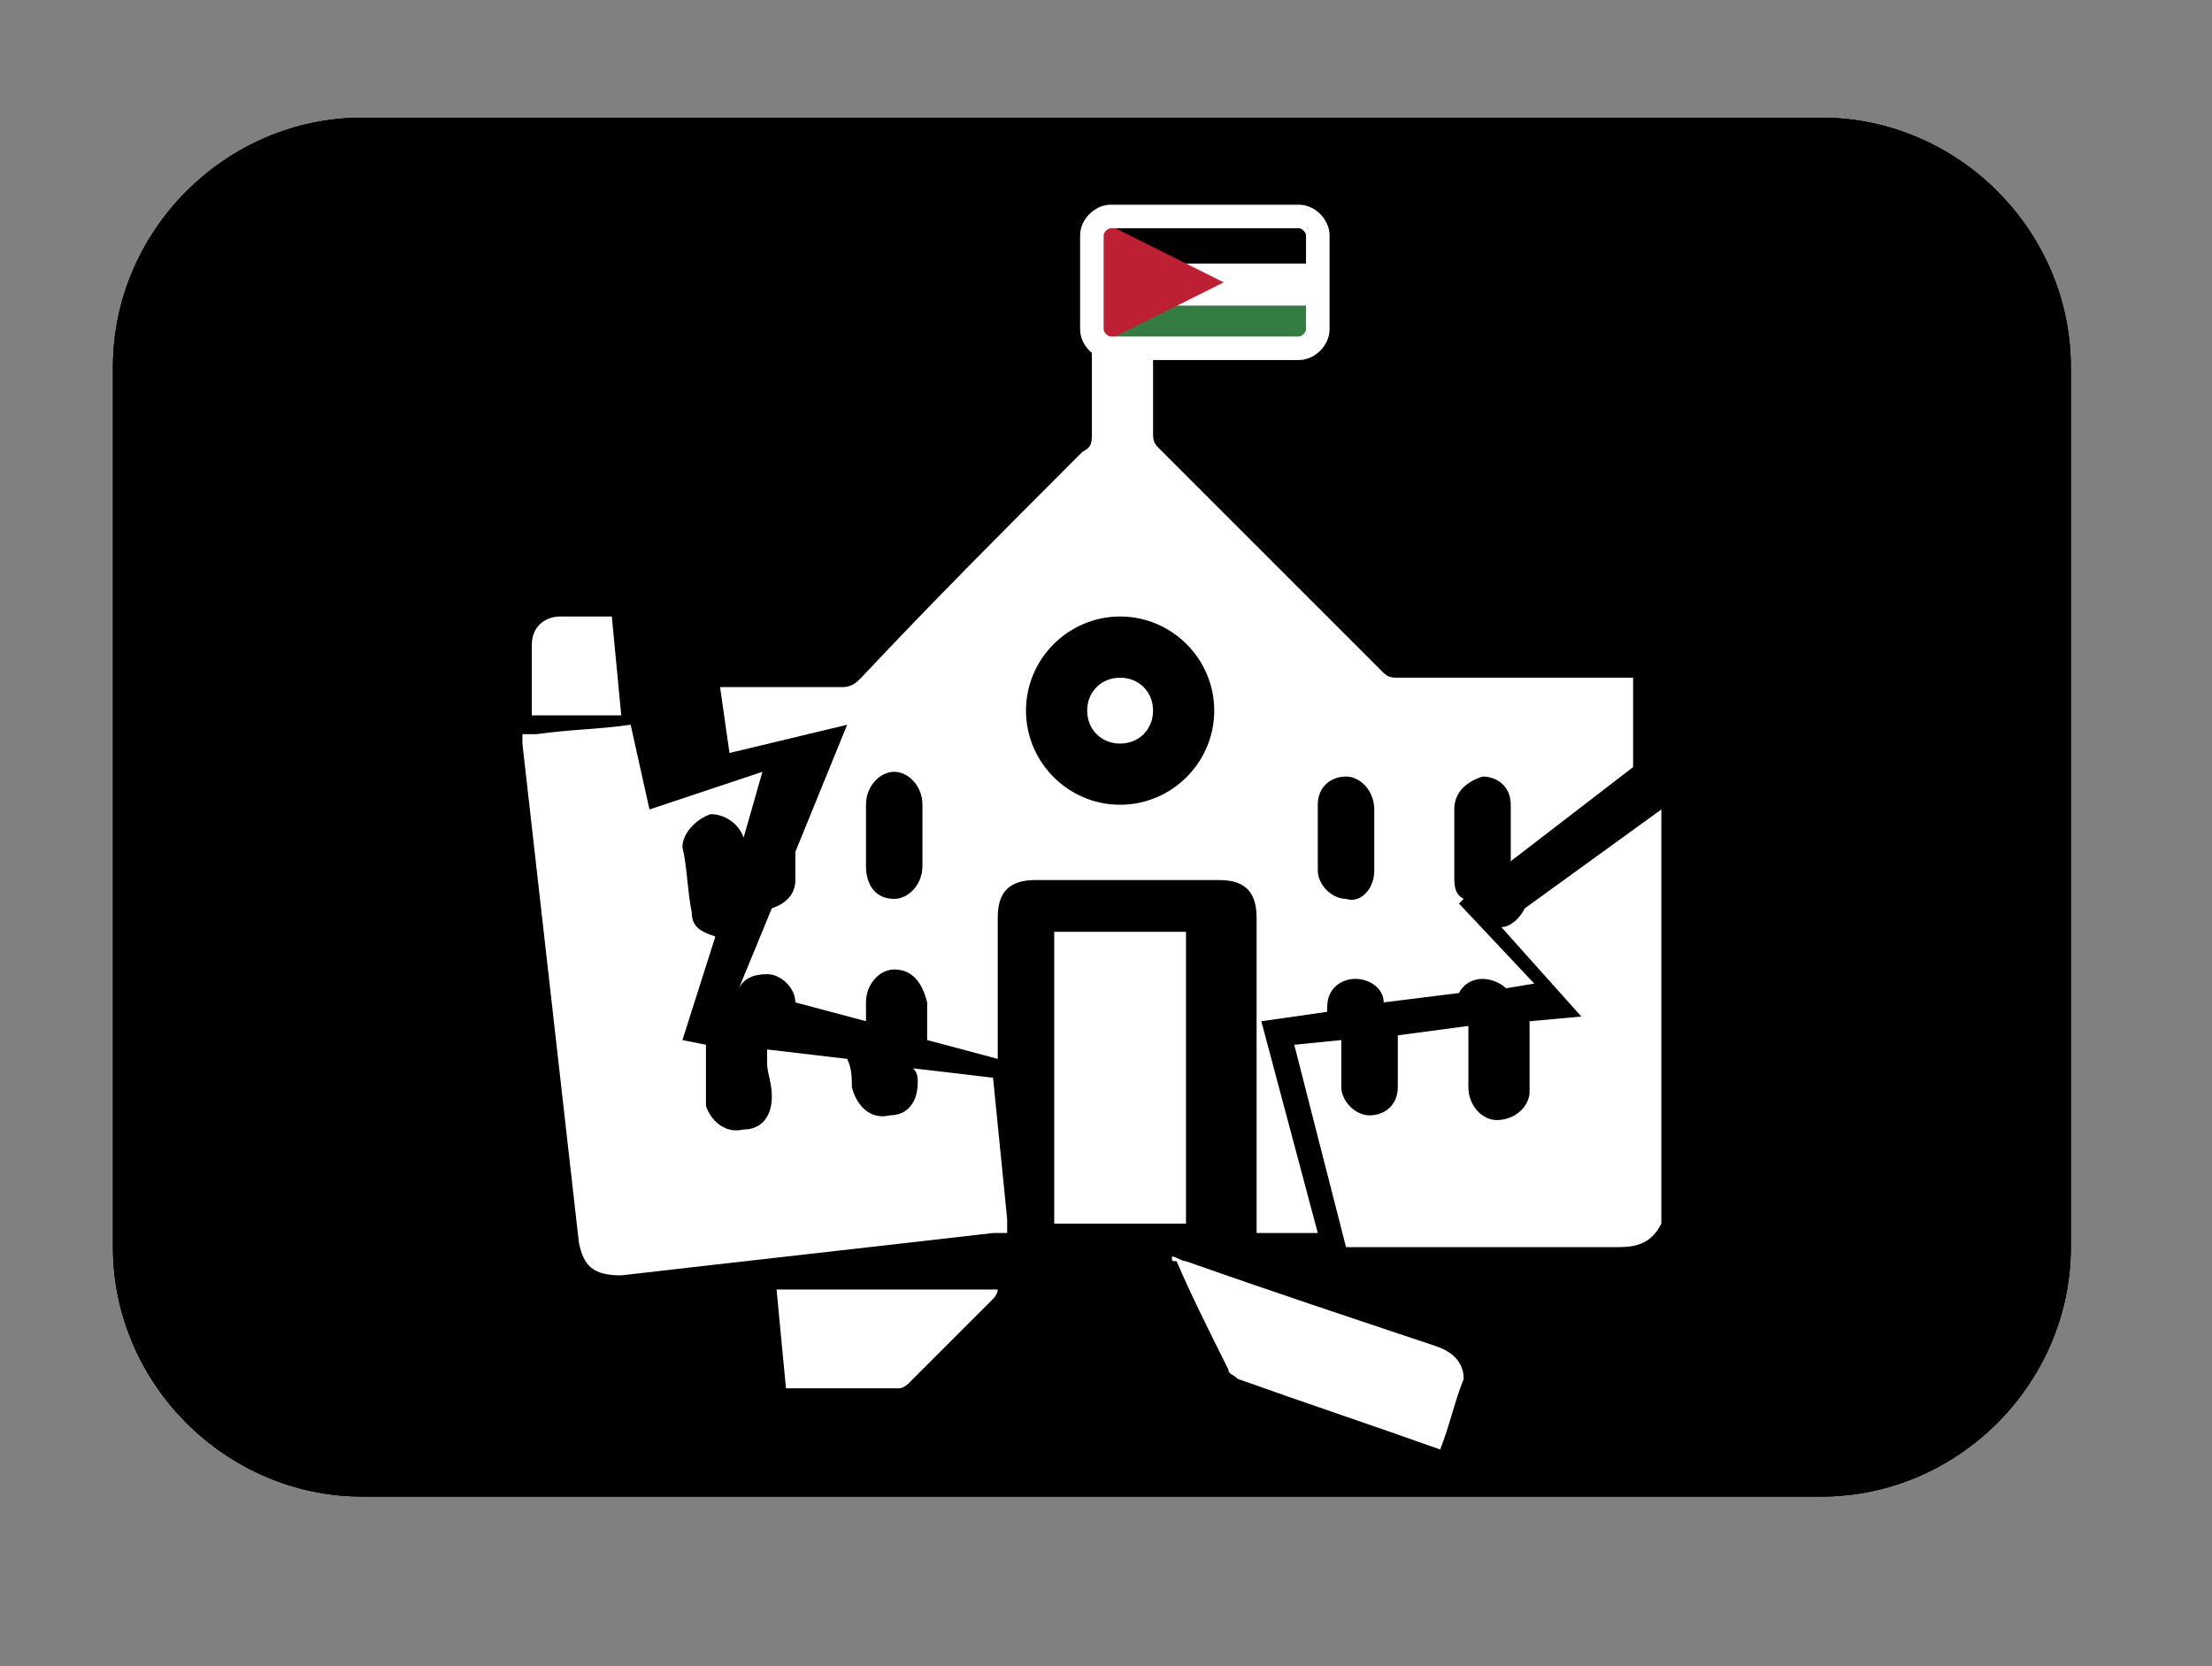<?xml version="1.0" encoding="utf-8"?>
<!-- Generator: Adobe Illustrator 24.0.1, SVG Export Plug-In . SVG Version: 6.00 Build 0)  -->
<svg version="1.1" id="Layer_1" xmlns="http://www.w3.org/2000/svg" xmlns:xlink="http://www.w3.org/1999/xlink" x="0px" y="0px"
	 viewBox="0 0 47 35.4" style="enable-background:new 0 0 47 35.4;" xml:space="preserve">
<rect x="0" y="0" width="47" height="35.4" fill="#808080" stroke="none"/>
<style type="text/css">
	.st0{clip-path:url(#SVGID_4_);}
	.st1{fill:#022A41;}
	.st2{clip-path:url(#SVGID_9_);}
	.st3{clip-path:url(#SVGID_10_);fill:#022A41;}
	.st4{clip-path:url(#SVGID_13_);}
	.st5{clip-path:url(#SVGID_14_);fill:#022A41;}
	.st6{fill:#FFFFFF;}
	.st7{fill:none;}
	.st8{clip-path:url(#SVGID_16_);fill:#010101;}
	.st9{clip-path:url(#SVGID_18_);fill:#FFFFFF;}
	.st10{clip-path:url(#SVGID_20_);fill:#347C41;}
	.st11{clip-path:url(#SVGID_22_);fill:#BD1F34;}
	.st12{fill:none;stroke:#FFFFFF;stroke-width:0.5;stroke-miterlimit:10;}
</style>
<g>
	<g>
		<g>
			<defs>
				<path id="SVGID_2_" d="M7.7,31.8h31c2.9,0,5.3-2.4,5.3-5.3V7.8c0-2.9-2.4-5.3-5.3-5.3h-31c-2.9,0-5.3,2.4-5.3,5.3v18.7
					C2.4,29.4,4.8,31.8,7.7,31.8z"/>
			</defs>
			<clipPath id="SVGID_4_">
				<use xlink:href="#SVGID_2_"  style="overflow:visible;"/>
			</clipPath>
			<g class="st0">
				<g>
					<path id="SVGID_3_" class="st1" d="M7.1,2.5c-2.6,0-4.7,2.1-4.7,4.7v19.9c0,2.6,2.1,4.7,4.7,4.7h32.2c2.6,0,4.7-2.1,4.7-4.7
						V7.2c0-2.6-2.1-4.7-4.7-4.7H7.1z"/>
				</g>
				<g>
					<g>
						<defs>
							<path id="SVGID_5_" d="M7.1,2.5c-2.6,0-4.7,2.1-4.7,4.7v19.9c0,2.6,2.1,4.7,4.7,4.7h32.2c2.6,0,4.7-2.1,4.7-4.7V7.2
								c0-2.6-2.1-4.7-4.7-4.7H7.1z"/>
						</defs>
						<clipPath id="SVGID_6_">
							<use xlink:href="#SVGID_5_"  style="overflow:visible;"/>
						</clipPath>
					</g>
					<g>
						<defs>
							<path id="SVGID_7_" d="M7.1,2.5c-2.6,0-4.7,2.1-4.7,4.7v19.9c0,2.6,2.1,4.7,4.7,4.7h32.2c2.6,0,4.7-2.1,4.7-4.7V7.2
								c0-2.6-2.1-4.7-4.7-4.7H7.1z"/>
						</defs>
						<defs>
							<path id="SVGID_8_" d="M7.1,2.5c-2.6,0-4.7,2.1-4.7,4.7v19.9c0,2.6,2.1,4.7,4.7,4.7h32.2c2.6,0,4.7-2.1,4.7-4.7V7.2
								c0-2.6-2.1-4.7-4.7-4.7H7.1z"/>
						</defs>
						<clipPath id="SVGID_9_">
							<use xlink:href="#SVGID_7_"  style="overflow:visible;"/>
						</clipPath>
						<clipPath id="SVGID_10_" class="st2">
							<use xlink:href="#SVGID_8_"  style="overflow:visible;"/>
						</clipPath>
						<path class="st3" d="M39.3,31.8H7.1c-2.6,0-4.7-2.1-4.7-4.7V7.2c0-2.6,2.1-4.7,4.7-4.7h32.2c2.6,0,4.7,2.1,4.7,4.7v19.9
							C44,29.7,41.9,31.8,39.3,31.8"/>
					</g>
					<g>
						<defs>
							<path id="SVGID_11_" d="M7.1,2.5c-2.6,0-4.7,2.1-4.7,4.7v19.9c0,2.6,2.1,4.7,4.7,4.7h32.2c2.6,0,4.7-2.1,4.7-4.7V7.2
								c0-2.6-2.1-4.7-4.7-4.7H7.1z"/>
						</defs>
						<defs>
							<path id="SVGID_12_" d="M7.1,2.5c-2.6,0-4.7,2.1-4.7,4.7v19.9c0,2.6,2.1,4.7,4.7,4.7h32.2c2.6,0,4.7-2.1,4.7-4.7V7.2
								c0-2.6-2.1-4.7-4.7-4.7H7.1z"/>
						</defs>
						<clipPath id="SVGID_13_">
							<use xlink:href="#SVGID_11_"  style="overflow:visible;"/>
						</clipPath>
						<clipPath id="SVGID_14_" class="st4">
							<use xlink:href="#SVGID_12_"  style="overflow:visible;"/>
						</clipPath>
						<path class="st5" d="M39.3,31.8H7.1c-2.6,0-4.7-2.1-4.7-4.7V7.2c0-2.6,2.1-4.7,4.7-4.7h32.2c2.6,0,4.7,2.1,4.7,4.7v19.9
							C44,29.7,41.9,31.8,39.3,31.8"/>
					</g>
				</g>
			</g>
		</g>
	</g>
</g>
<path class="st6" d="M22.4,19.8c0.9,0,1.9,0,2.8,0c0,2.1,0,4.1,0,6.2c-0.9,0-1.8,0-2.8,0C22.4,23.9,22.4,21.9,22.4,19.8z"/>
<path class="st6" d="M23.8,15.8c-0.4,0-0.7-0.3-0.7-0.7c0-0.4,0.3-0.7,0.7-0.7s0.7,0.3,0.7,0.7C24.5,15.5,24.2,15.8,23.8,15.8z"/>
<path class="st7" d="M31.3,20.6c-0.2,0-0.4,0.1-0.5,0.3l1-0.1C31.7,20.7,31.5,20.6,31.3,20.6z"/>
<path class="st7" d="M32,17.1c0-0.4-0.3-0.6-0.6-0.6c-0.3,0-0.6,0.3-0.6,0.7c0,0.2,0,0.4,0,0.7c0,0.2,0,0.5,0,0.7
	c0,0.2,0.1,0.4,0.2,0.5l1-0.7C32,17.9,32,17.5,32,17.1z"/>
<path class="st7" d="M28.6,19.1c0.4,0,0.6-0.3,0.6-0.6c0-0.2,0-0.4,0-0.7c0-0.2,0-0.5,0-0.7c0-0.4-0.3-0.7-0.6-0.7s-0.6,0.3-0.6,0.6
	c0,0.5,0,0.9,0,1.4C27.9,18.9,28.2,19.1,28.6,19.1z"/>
<path class="st7" d="M27.9,22.6c0,0.4,0.3,0.6,0.6,0.6c0.3,0,0.6-0.3,0.6-0.6c0-0.2,0-0.5,0-0.7c0-0.1,0-0.3,0-0.4l-1.3,0.2
	C27.9,22,27.9,22.3,27.9,22.6z"/>
<path class="st7" d="M30.7,21.9c0,0.2,0,0.5,0,0.7c0,0.4,0.2,0.6,0.6,0.7c0.3,0,0.6-0.2,0.7-0.6c0-0.5,0-1,0-1.5c0,0,0,0,0,0
	l-1.3,0.2C30.7,21.5,30.7,21.7,30.7,21.9z"/>
<path class="st7" d="M16.3,20.6c-0.4,0-0.7,0.2-0.7,0.6c0,0.5,0,1,0,1.4c0,0.4,0.3,0.6,0.6,0.6c0.4,0,0.6-0.3,0.6-0.7
	c0-0.2,0-0.4,0-0.7s0-0.5,0-0.7C16.9,20.9,16.6,20.6,16.3,20.6z"/>
<path class="st7" d="M28.6,20.6c-0.3,0-0.6,0.3-0.6,0.6c0,0,0,0.1,0,0.1l1.3-0.2C29.1,20.8,28.9,20.6,28.6,20.6z"/>
<path class="st7" d="M31.4,19.1c0.2,0,0.4-0.2,0.5-0.4L31.4,19.1L31.4,19.1z"/>
<path class="st7" d="M23.8,13.1c-1.1,0-2,0.9-2,2c0,1.1,0.9,2,2,2c1.1,0,2-0.9,2-2C25.8,14,24.9,13.1,23.8,13.1z"/>
<path class="st7" d="M16.2,16.5c-0.3,0-0.6,0.3-0.6,0.6c0,0.5,0,1,0,1.4c0,0.3,0.3,0.6,0.7,0.6c0.3,0,0.6-0.3,0.6-0.6
	c0-0.2,0-0.5,0-0.7c0-0.2,0-0.5,0-0.7C16.8,16.8,16.6,16.5,16.2,16.5z"/>
<path class="st7" d="M19,20.6c-0.4,0-0.6,0.3-0.6,0.7c0,0.4,0,0.9,0,1.3c0,0.4,0.3,0.7,0.6,0.7c0.3,0,0.6-0.3,0.6-0.7
	c0-0.2,0-0.4,0-0.7c0-0.2,0-0.4,0-0.7C19.6,20.8,19.3,20.6,19,20.6z"/>
<path class="st7" d="M18.9,19.1c0.4,0,0.6-0.3,0.6-0.7c0-0.2,0-0.4,0-0.6c0-0.2,0-0.4,0-0.7c0-0.4-0.3-0.7-0.6-0.7
	c-0.4,0-0.6,0.3-0.6,0.7c0,0.4,0,0.9,0,1.3C18.3,18.9,18.6,19.1,18.9,19.1z"/>
<path class="st6" d="M26.1,29.1c0,0.1,0.1,0.1,0.2,0.2c1.4,0.5,2.9,1,4.3,1.5c0.2-0.5,0.3-1,0.5-1.5c0-0.4-0.3-0.6-0.6-0.7
	c-1.8-0.6-3.6-1.2-5.3-1.8c-0.1,0-0.2-0.1-0.3-0.1c0,0.1,0,0.1,0.1,0.1C25.3,27.5,25.7,28.3,26.1,29.1z"/>
<path class="st6" d="M32.4,19.3c-0.1,0.2-0.3,0.4-0.5,0.4l1.7,1.9l-1.1,0.1c0,0,0,0,0,0c0,0.5,0,1,0,1.5c0,0.3-0.3,0.6-0.7,0.6
	c-0.3,0-0.6-0.3-0.6-0.7c0-0.2,0-0.5,0-0.7c0-0.2,0-0.4,0-0.6L29.7,22c0,0.1,0,0.3,0,0.4c0,0.2,0,0.5,0,0.7c0,0.4-0.3,0.6-0.6,0.6
	c-0.3,0-0.6-0.3-0.6-0.6c0-0.3,0-0.6,0-1l-1,0.1l1.1,4.3c1.9,0,3.9,0,5.8,0c0.4,0,0.7-0.1,0.9-0.5c0-2.9,0-5.9,0-8.8L32.4,19.3z"/>
<path class="st6" d="M19.1,29.5c0.1,0,0.2-0.1,0.2-0.1c0.6-0.6,1.2-1.2,1.8-1.8c0,0,0.1-0.1,0.1-0.2c-0.1,0-0.2,0-0.3,0
	c-1.5,0-2.9,0-4.4,0l0.2,2.1C17.6,29.5,18.3,29.5,19.1,29.5z"/>
<path class="st6" d="M12.6,13.1c-0.2,0-0.5,0-0.7,0c-0.3,0-0.6,0.2-0.6,0.6c0,0.5,0,1,0,1.5c0.1,0,0.1,0,0.1,0c0.6,0,1.2,0,1.8,0
	L13,13.1C12.9,13.1,12.7,13.1,12.6,13.1z"/>
<path class="st7" d="M19.6,21.9c0-0.2,0-0.4,0-0.7c0-0.4-0.3-0.7-0.7-0.7c-0.4,0-0.6,0.3-0.6,0.7c0,0.1,0,0.3,0,0.4L19.6,21.9
	C19.6,22,19.6,21.9,19.6,21.9z"/>
<path class="st7" d="M16.9,18.5c0-0.2,0-0.4,0-0.6l-0.5,1.2C16.6,19,16.8,18.8,16.9,18.5z"/>
<path class="st7" d="M16.9,21.3C16.9,21.3,16.9,21.3,16.9,21.3c0-0.4-0.2-0.6-0.6-0.7c-0.3,0-0.5,0.1-0.6,0.3l0,0L16.9,21.3z"/>
<path class="st7" d="M16.2,16.5c-0.3,0-0.6,0.3-0.6,0.6c0,0.5,0,1,0,1.4c0,0.3,0.2,0.5,0.4,0.6l0.8-2.1
	C16.8,16.7,16.5,16.5,16.2,16.5z"/>
<path class="st7" d="M18.3,22.6c0,0.4,0.3,0.7,0.6,0.7c0.3,0,0.6-0.3,0.6-0.7c0-0.1,0-0.2,0-0.3L18.3,22
	C18.3,22.2,18.3,22.4,18.3,22.6z"/>
<path class="st7" d="M15.6,22.7c0,0.4,0.3,0.6,0.6,0.6c0.4,0,0.6-0.3,0.6-0.7c0-0.2,0-0.4,0-0.7c0-0.1,0-0.2,0-0.3l-1.3-0.3
	C15.6,21.8,15.6,22.2,15.6,22.7z"/>
<path class="st7" d="M28.6,16.5c-0.3,0-0.6,0.3-0.6,0.6c0,0.5,0,0.9,0,1.4c0,0.4,0.3,0.6,0.6,0.6c0.4,0,0.6-0.3,0.6-0.6
	c0-0.2,0-0.4,0-0.7c0-0.2,0-0.5,0-0.7C29.2,16.8,28.9,16.5,28.6,16.5z"/>
<path class="st7" d="M23.8,13.1c-1.1,0-2,0.9-2,2c0,1.1,0.9,2,2,2c1.1,0,2-0.9,2-2C25.8,14,24.9,13.1,23.8,13.1z"/>
<path class="st7" d="M19,16.5c-0.4,0-0.6,0.3-0.6,0.7c0,0.4,0,0.9,0,1.3c0,0.4,0.3,0.7,0.6,0.7c0.4,0,0.6-0.3,0.6-0.7
	c0-0.2,0-0.4,0-0.6c0-0.2,0-0.4,0-0.7C19.6,16.8,19.3,16.5,19,16.5z"/>
<path class="st6" d="M34.7,16.3c0-0.6,0-1.3,0-1.9c-1.7,0-3.4,0-5,0c-0.1,0-0.2,0-0.3-0.1c-1.6-1.6-3.2-3.2-4.8-4.8
	c-0.1-0.1-0.1-0.2-0.1-0.3c0-0.5,0-1.5,0-2h-1.3c0,0.5,0,1.5,0,2c0,0.2,0,0.3-0.2,0.4c-1.6,1.6-3.2,3.2-4.7,4.8
	c-0.1,0.1-0.2,0.2-0.4,0.2c-0.9,0-1.7,0-2.6,0l0.2,1.4l2.5-0.6l-1.1,2.7c0,0.2,0,0.4,0,0.6c0,0.3-0.2,0.5-0.5,0.6L15.7,21
	c0.1-0.2,0.3-0.3,0.6-0.3c0.3,0,0.6,0.3,0.6,0.6c0,0,0,0,0,0l1.5,0.4c0-0.1,0-0.3,0-0.4c0-0.4,0.3-0.7,0.6-0.7
	c0.4,0,0.6,0.3,0.7,0.7c0,0.2,0,0.4,0,0.7c0,0,0,0.1,0,0.1l1.5,0.4c0-1,0-2,0-3c0-0.5,0.2-0.8,0.8-0.8c1.3,0,2.6,0,3.9,0
	c0.5,0,0.8,0.2,0.8,0.8c0,2.1,0,4.3,0,6.4c0,0.1,0,0.2,0,0.3c0.1,0,0.2,0,0.3,0c0.3,0,0.6,0,1,0l-1.2-4.5l1.4-0.2c0,0,0-0.1,0-0.1
	c0-0.4,0.3-0.6,0.6-0.6c0.3,0,0.6,0.2,0.6,0.5l1.6-0.2c0.1-0.2,0.3-0.3,0.5-0.3c0.2,0,0.4,0.1,0.5,0.2l0.6-0.1l-1.6-1.7l0.1-0.1
	c-0.2-0.1-0.2-0.3-0.2-0.5c0-0.2,0-0.5,0-0.7c0-0.2,0-0.4,0-0.7c0-0.4,0.3-0.6,0.6-0.7c0.3,0,0.6,0.2,0.6,0.6c0,0.4,0,0.8,0,1.2
	L34.7,16.3z M19.6,17.8c0,0.2,0,0.4,0,0.6c0,0.4-0.3,0.7-0.6,0.7c-0.4,0-0.6-0.3-0.6-0.7c0-0.4,0-0.9,0-1.3c0-0.4,0.3-0.7,0.6-0.7
	c0.3,0,0.6,0.3,0.6,0.7C19.6,17.4,19.6,17.6,19.6,17.8z M23.8,17.1c-1.1,0-2-0.9-2-2c0-1.1,0.9-2,2-2c1.1,0,2,0.9,2,2
	C25.8,16.2,24.9,17.1,23.8,17.1z M29.2,17.8c0,0.2,0,0.4,0,0.7c0,0.4-0.3,0.7-0.6,0.6c-0.3,0-0.6-0.3-0.6-0.6c0-0.5,0-0.9,0-1.4
	c0-0.4,0.3-0.6,0.6-0.6c0.3,0,0.6,0.3,0.6,0.7C29.2,17.4,29.2,17.6,29.2,17.8z"/>
<path class="st6" d="M19.5,23c0,0.4-0.2,0.7-0.6,0.7c-0.4,0.1-0.7-0.2-0.8-0.6c0-0.2,0-0.4-0.1-0.6l-1.7-0.2c0,0.1,0,0.2,0,0.3
	c0,0.2,0.1,0.4,0.1,0.7c0,0.4-0.2,0.7-0.6,0.7c-0.4,0.1-0.7-0.2-0.8-0.5C15,23.1,15,22.7,15,22.2l-0.5-0.1l0.7-2.2
	c-0.3-0.1-0.5-0.2-0.5-0.5c-0.1-0.5-0.1-1-0.2-1.4c0-0.3,0.3-0.6,0.6-0.7c0.3,0,0.6,0.2,0.7,0.5l0.4-1.4l-2.4,0.8l-0.4-1.8
	c-0.7,0.1-1.3,0.1-2,0.2c-0.1,0-0.2,0-0.3,0c0,0.1,0,0.2,0,0.2c0.4,3.5,0.8,7.1,1.2,10.6c0.1,0.5,0.3,0.7,0.9,0.7
	c2.6-0.3,5.3-0.6,7.9-0.9c0.1,0,0.2,0,0.3,0c0-0.1,0-0.2,0-0.3c-0.1-1-0.2-2-0.3-3l-1.7-0.2C19.5,22.8,19.5,22.9,19.5,23z"/>
<path class="st6" d="M15.7,21L15.7,21L15.7,21L15.7,21z"/>
<g>
	<g>
		<g>
			<g>
				<defs>
					<path id="SVGID_15_" d="M23.6,4.6h4C27.8,4.6,28,4.8,28,5v2c0,0.2-0.2,0.4-0.4,0.4h-4c-0.2,0-0.4-0.2-0.4-0.4V5
						C23.2,4.8,23.4,4.6,23.6,4.6z"/>
				</defs>
				<clipPath id="SVGID_16_">
					<use xlink:href="#SVGID_15_"  style="overflow:visible;"/>
				</clipPath>
				<rect x="23.2" y="4.6" class="st8" width="4.8" height="2.8"/>
			</g>
		</g>
		<g>
			<g>
				<defs>
					<path id="SVGID_17_" d="M23.6,4.6h4C27.8,4.6,28,4.8,28,5v2c0,0.2-0.2,0.4-0.4,0.4h-4c-0.2,0-0.4-0.2-0.4-0.4V5
						C23.2,4.8,23.4,4.6,23.6,4.6z"/>
				</defs>
				<clipPath id="SVGID_18_">
					<use xlink:href="#SVGID_17_"  style="overflow:visible;"/>
				</clipPath>
				<rect x="23.2" y="5.6" class="st9" width="4.8" height="0.9"/>
			</g>
		</g>
		<g>
			<g>
				<defs>
					<path id="SVGID_19_" d="M23.6,4.6h4C27.8,4.6,28,4.8,28,5v2c0,0.2-0.2,0.4-0.4,0.4h-4c-0.2,0-0.4-0.2-0.4-0.4V5
						C23.2,4.8,23.4,4.6,23.6,4.6z"/>
				</defs>
				<clipPath id="SVGID_20_">
					<use xlink:href="#SVGID_19_"  style="overflow:visible;"/>
				</clipPath>
				<rect x="23.2" y="6.5" class="st10" width="4.8" height="0.9"/>
			</g>
		</g>
		<g>
			<g>
				<defs>
					<path id="SVGID_21_" d="M23.6,4.6h4C27.8,4.6,28,4.8,28,5v2c0,0.2-0.2,0.4-0.4,0.4h-4c-0.2,0-0.4-0.2-0.4-0.4V5
						C23.2,4.8,23.4,4.6,23.6,4.6z"/>
				</defs>
				<clipPath id="SVGID_22_">
					<use xlink:href="#SVGID_21_"  style="overflow:visible;"/>
				</clipPath>
				<polygon class="st11" points="23.2,4.6 23.2,7.4 26,6 				"/>
			</g>
		</g>
		<g>
			<path id="SVGID_1_" class="st12" d="M23.6,4.6h4C27.8,4.6,28,4.8,28,5v2c0,0.2-0.2,0.4-0.4,0.4h-4c-0.2,0-0.4-0.2-0.4-0.4V5
				C23.2,4.8,23.4,4.6,23.6,4.6z"/>
		</g>
	</g>
</g>
</svg>
